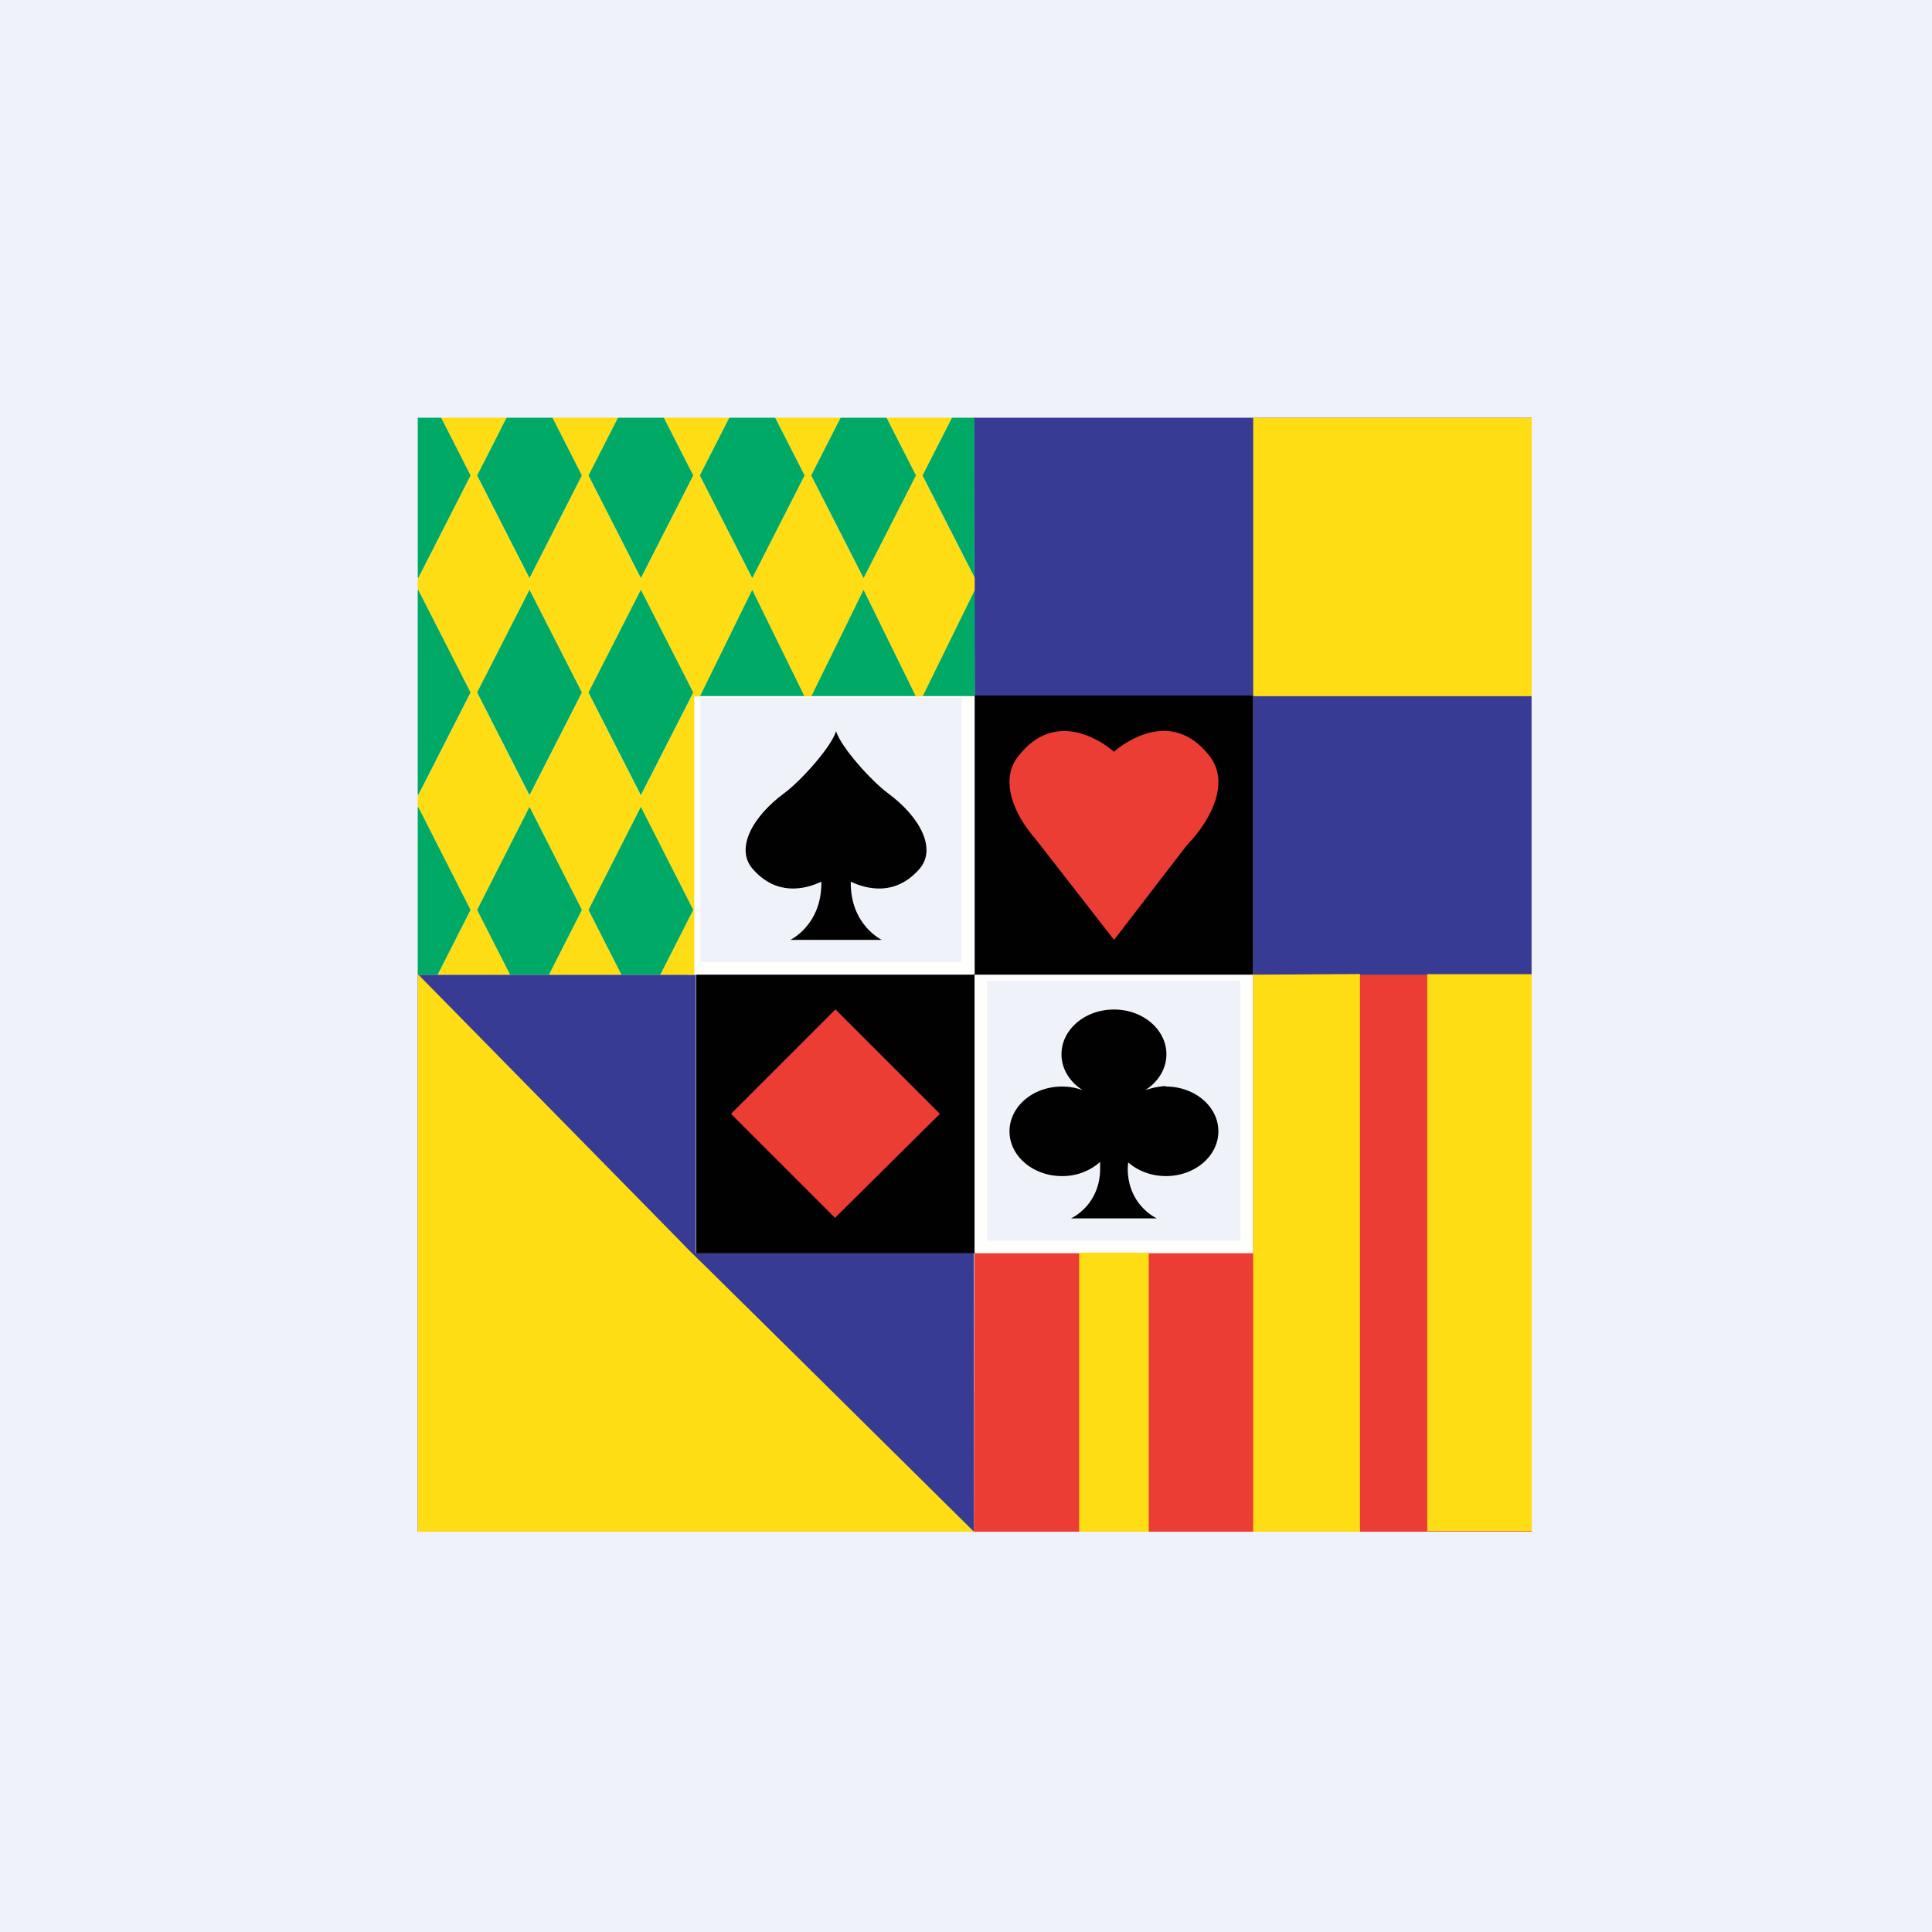 <svg xmlns="http://www.w3.org/2000/svg" fill="none" viewBox="0 0 55.5 55.5"><path fill="#EFF2F8" d="M0 0h55.5v55.5H0Z"/><path fill="#373B93" d="M19.985 35.98V28H12v16h15.977v-8.005h-7.982Z"/><path fill="#FEDD14" d="M19.868 35.995C21.806 37.953 12 27.98 12 27.98V44h15.977s-10.029-9.933-8.1-7.99Z"/><path fill="#EB3D34" d="M35.986 35.987h-7.994L27.977 44h16.02V27.98l-8 .018v8.003Z"/><path fill="#373B93" d="m27.975 11.985.025 8.01h8v8.003h7.997V12H27.985Z"/><path fill="#010102" d="M27.988 27.983h-7.99v8.019h8v-8.004Z"/><path stroke="#FEFEFD" stroke-width=".36" d="M27.79 19.863h-7.848v7.955H27.8v-7.94Zm8.022 8.135h-7.63v7.823h7.63V28Z"/><path fill="#010102" d="M35.99 19.98H28v8.018h8v-8.003Z"/><path fill="#FEDD14" d="M27.99 16.585 26.5 13.66l.847-1.66h-1.88l.845 1.66-1.505 2.952-1.504-2.952.845-1.66h-1.88l.846 1.66-1.505 2.952-1.505-2.952.846-1.66h-1.88l.846 1.66-1.506 2.952-1.504-2.952.846-1.66H15.87l.845 1.66-1.504 2.952-1.505-2.952.846-1.66h-1.88l.846 1.66-1.505 2.952-.013-.025v.387l.013-.025 1.505 2.952-1.505 2.953-.013-.026v.388l.013-.025 1.505 2.952L12.572 28h2.082l-.947-1.857 1.505-2.952 1.505 2.952L15.77 28h2.08l-.945-1.857 1.504-2.952 1.506 2.952L18.969 28h.976v-7.996h.166l1.498-3.055 1.499 3.055h.202l1.498-3.055 1.498 3.055h.202L28 16.96v-.36Zm-12.78 6.269L13.706 19.9l1.505-2.952 1.505 2.952zm3.199 0L16.905 19.9l1.505-2.952 1.505 2.952-1.505 2.953Z"/><path fill="#01A967" d="M27.99 16.58V12h-.643l-.846 1.658L28 16.595Zm-3.182.027 1.505-2.95L25.467 12h-1.319l-.845 1.658zm-11.101 3.286 1.504 2.95 1.505-2.95-1.505-2.95-1.505 2.95Zm1.504 3.286-1.505 2.96.947 1.86h1.117l.947-1.86zm8.099-3.183h2.995l-1.498-3.052zm-4.9 3.183-1.505 2.96.946 1.86h1.118l.946-1.86zm1.7-3.183h2.997l-1.498-3.052-1.498 3.052Zm-3.205-.103 1.505 2.95 1.505-2.95-1.505-2.95zm4.705-3.286 1.504-2.95L22.268 12H20.95l-.846 1.658zm6.39.349-1.492 3.04H28zm-12.789-.349 1.505-2.95L15.871 12h-1.319l-.845 1.658zm3.199 0 1.505-2.95L19.07 12h-1.318l-.846 1.658 1.505 2.949Zm-4.892 3.286-1.505-2.95-.013.026v5.848l.013.026zm.001-6.234L12.673 12h-.672v4.582l.013.025 1.505-2.95Zm-1.506 9.52-.013.025V28h.572l.946-1.861z"/><path fill="#FEDD14" d="M32.99 35.985H31V44h2v-8Zm6.078-8.004L36 28v16h3.068V27.98Zm4.934.005H41v16h3.002zM44 12h-8v8h8z"/><path fill="#EB3D34" d="M23.99 34.982 27 31.997l-3-3-3 3 3 3Z"/><path fill="#010102" d="m24.006 20.985.012.021.002-.006h-.004Zm1.496 1.797c-.453-.332-1.338-1.305-1.484-1.776-.147.47-1.032 1.444-1.485 1.776-.922.678-1.418 1.598-.91 2.18.675.774 1.482.596 1.972.366.019 1.246-.893 1.672-.893 1.672h2.631s-.911-.426-.893-1.672c.49.23 1.296.408 1.971-.365.51-.582.013-1.503-.909-2.18Z"/><path fill="#EB3D34" d="M34.755 21.73c-1.11-1.455-2.54-.329-2.755-.133-.215-.196-1.646-1.323-2.765.148-.485.637-.179 1.578.54 2.392l2.224 2.858-.002.005h.006l2.086-2.713c.815-.846 1.19-1.866.676-2.542Z"/><path fill="#010102" d="M33.483 31.198a2.2 2.2 0 0 0-.586.12c.37-.235.61-.609.61-1.032 0-.71-.674-1.286-1.507-1.286s-1.507.576-1.507 1.286c0 .423.24.797.61 1.032a1.7 1.7 0 0 0-.596-.105c-.832 0-1.507.575-1.507 1.286 0 .71.675 1.286 1.507 1.286a1.63 1.63 0 0 0 1.096-.406v.151c.018 1.095-.837 1.47-.837 1.47h2.467s-.854-.375-.836-1.47l.013-.138c.274.241.658.393 1.083.393.832 0 1.507-.576 1.507-1.286s-.675-1.286-1.507-1.286Z"/></svg>